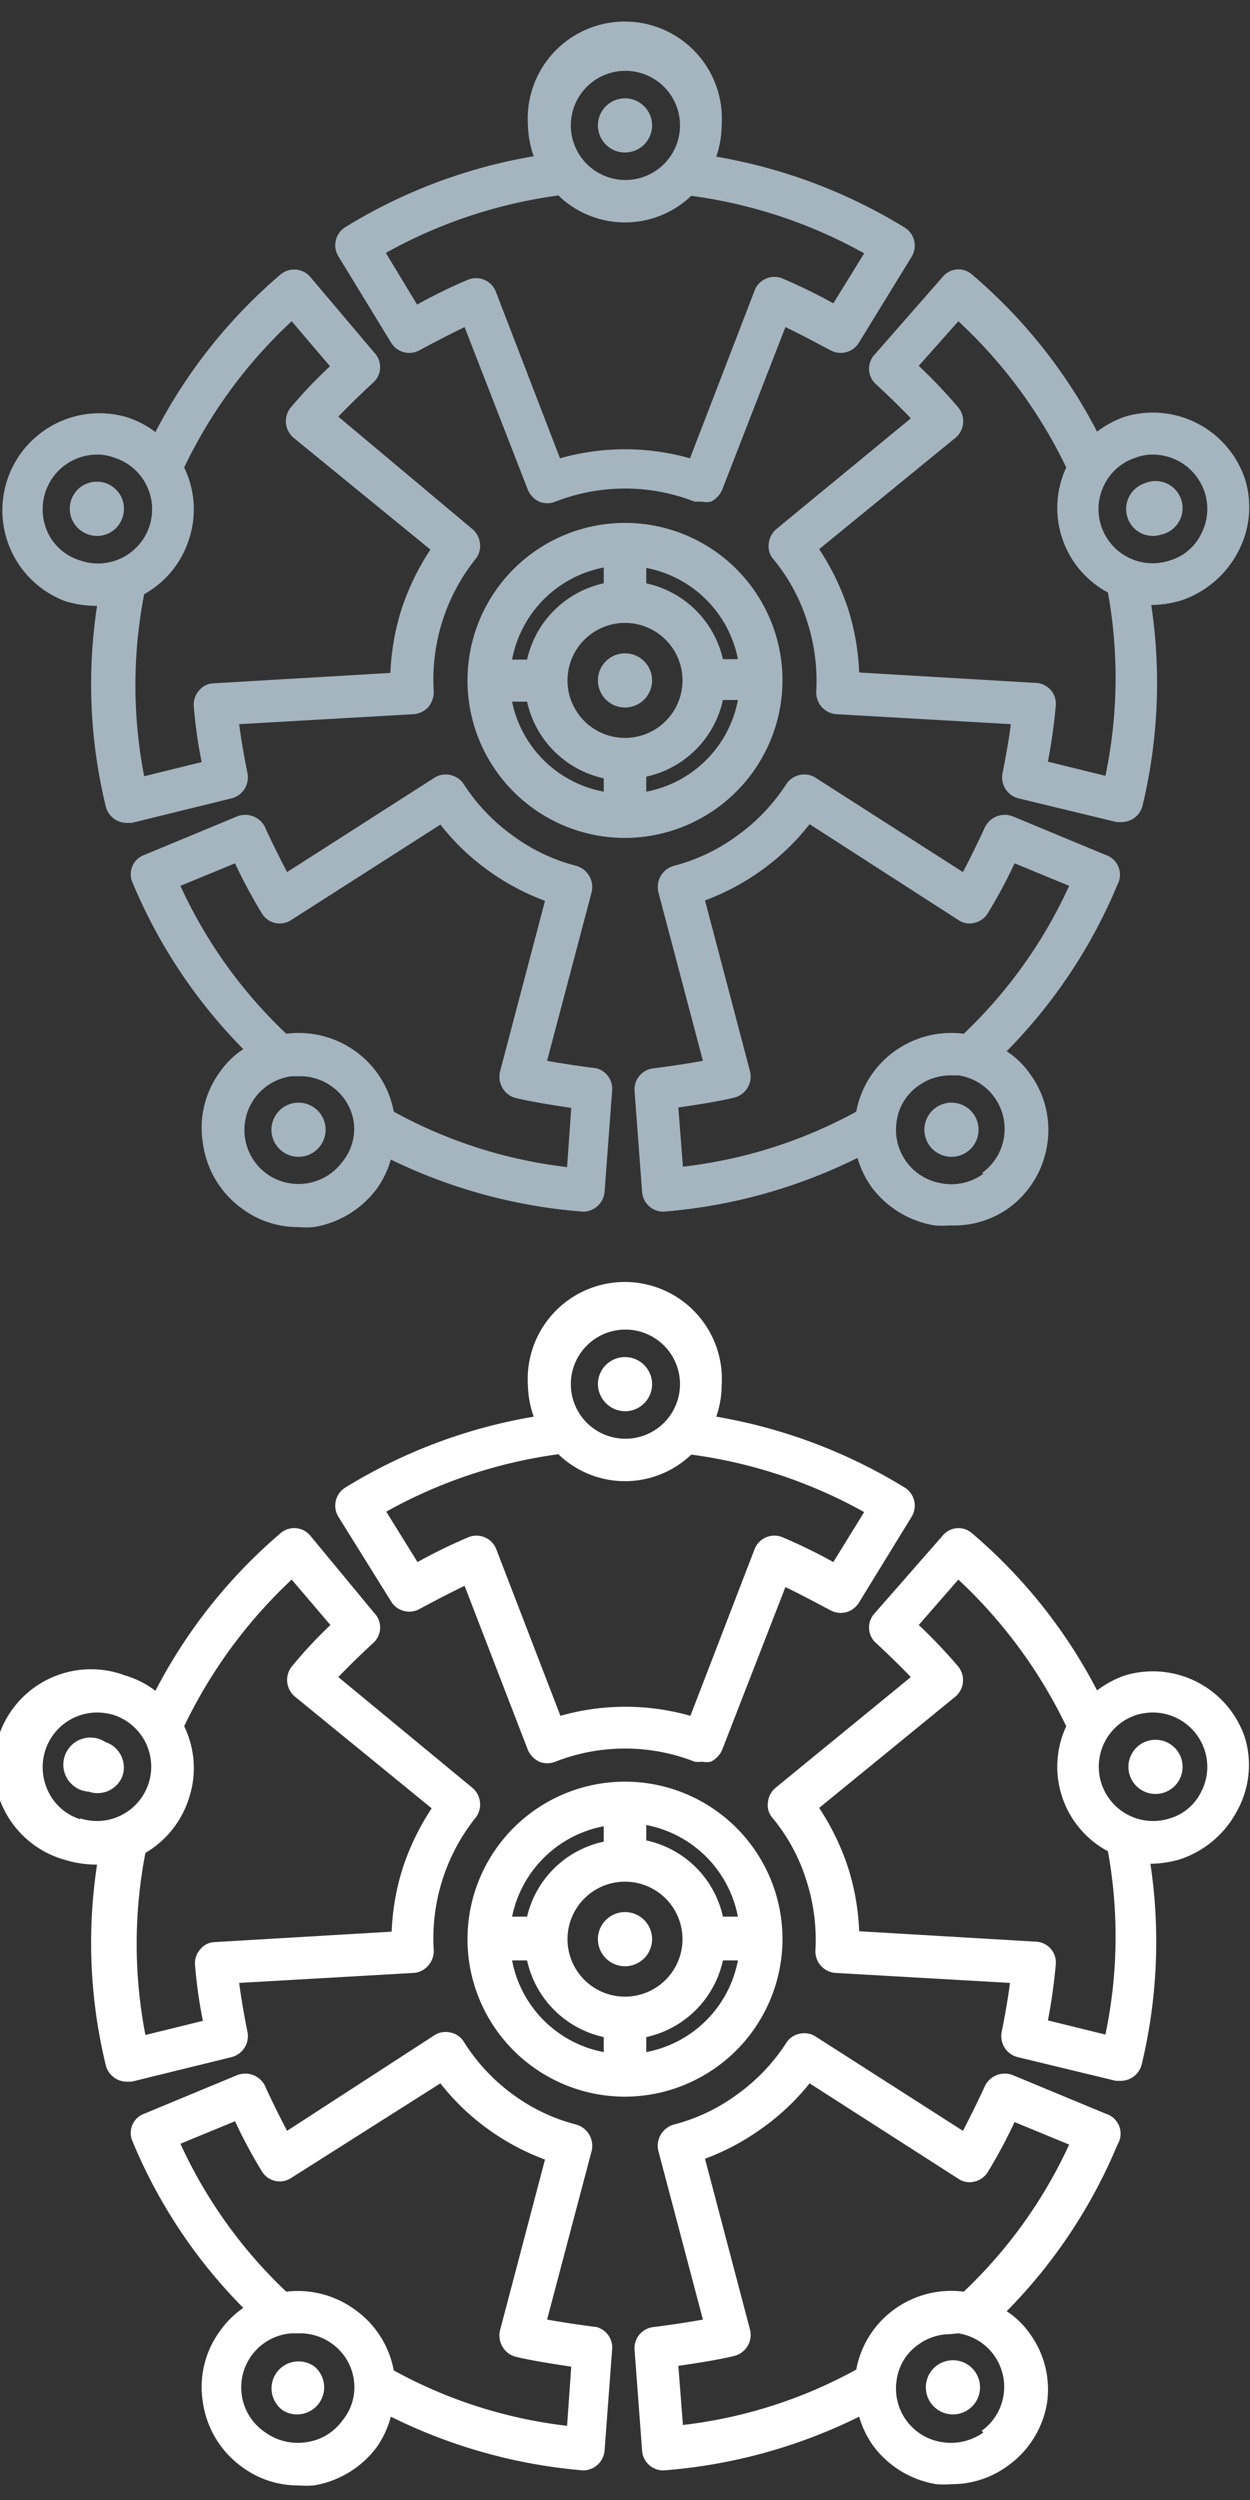 <svg id="圖層_1" data-name="圖層 1" xmlns="http://www.w3.org/2000/svg" viewBox="0 0 30 60"><rect x="0" y="0" width="30" height="60" fill="#333333" stroke="none"/><defs><style>.cls-1{fill:#a5b5bf;}.cls-2{fill:#fff;}</style></defs><title>工作區域 1 複本 2</title><path class="cls-1" d="M18.78,16.33A3.78,3.78,0,1,0,15,20.11,3.79,3.79,0,0,0,18.78,16.33Zm-1.07-.51h-.36A2.41,2.41,0,0,0,15.51,14v-.37A2.77,2.77,0,0,1,17.71,15.82ZM15,17.71a1.38,1.38,0,1,1,1.38-1.38A1.38,1.38,0,0,1,15,17.71Zm-.51-4.09V14a2.41,2.41,0,0,0-1.84,1.83h-.36A2.77,2.77,0,0,1,14.49,13.62Zm-2.2,3.22h.36a2.41,2.41,0,0,0,1.84,1.84V19A2.76,2.76,0,0,1,12.29,16.84ZM15.51,19v-.36a2.41,2.41,0,0,0,1.84-1.84h.36A2.76,2.76,0,0,1,15.51,19Z"/><path class="cls-1" d="M15,15.68a.65.65,0,1,0,.65.65A.65.65,0,0,0,15,15.68Z"/><path class="cls-1" d="M9.39,8.23a.51.51,0,0,0,.69.17s.57-.31,1.07-.55l1.52,3.91a.57.57,0,0,0,.27.28.52.52,0,0,0,.39,0,4.58,4.58,0,0,1,3.34,0l.18,0a.52.52,0,0,0,.21,0,.57.57,0,0,0,.27-.28l1.52-3.91c.5.24,1.06.55,1.07.55a.51.51,0,0,0,.69-.17l1.27-2.07a.51.51,0,0,0-.17-.7,12.72,12.72,0,0,0-4.52-1.7A2.36,2.36,0,0,0,17.32,3a2.33,2.33,0,1,0-4.65,0,2.37,2.37,0,0,0,.14.75,12.65,12.65,0,0,0-4.52,1.7.51.51,0,0,0-.17.7ZM15,1.7A1.31,1.31,0,1,1,13.7,3,1.31,1.31,0,0,1,15,1.7Zm-1.59,3a2.3,2.3,0,0,0,3.18,0,11.69,11.69,0,0,1,4.15,1.38L20,7.28a12.61,12.61,0,0,0-1.23-.6A.51.51,0,0,0,18.1,7l-1.54,4a5.7,5.7,0,0,0-3.12,0L11.9,7a.51.51,0,0,0-.66-.29,12.61,12.61,0,0,0-1.23.6L9.26,6.07A11.69,11.69,0,0,1,13.41,4.69Z"/><path class="cls-1" d="M15,3.66A.65.65,0,1,0,14.35,3,.65.65,0,0,0,15,3.66Z"/><path class="cls-1" d="M5.56,19.16a.52.52,0,0,0,.38-.6s-.13-.63-.2-1.18l4.19-.24a.53.53,0,0,0,.35-.17.58.58,0,0,0,.13-.37,4.64,4.64,0,0,1,1-3.18.5.5,0,0,0,.11-.37.52.52,0,0,0-.18-.35L8.12,10c.38-.4.85-.83.86-.84a.5.5,0,0,0,0-.7L7.45,6.65a.51.51,0,0,0-.72-.06,12.54,12.54,0,0,0-3,3.78A2.23,2.23,0,0,0,3,10a2.33,2.33,0,0,0-1.43,4.43,2.56,2.56,0,0,0,.71.11h.05a12.43,12.43,0,0,0,.21,4.82.52.52,0,0,0,.5.39l.12,0ZM1.92,13.45a1.27,1.27,0,0,1-.76-.64,1.33,1.33,0,0,1-.07-1,1.31,1.31,0,0,1,1.24-.9,1.12,1.12,0,0,1,.4.07h0a1.3,1.3,0,1,1-.81,2.47Zm2.62-.52a2.29,2.29,0,0,0-.12-1.71A11.64,11.64,0,0,1,7,7.71l.92,1.08a11,11,0,0,0-.95,1,.52.52,0,0,0,.08.72l3.28,2.68a6,6,0,0,0-.69,1.42,5.79,5.79,0,0,0-.27,1.54l-4.24.25a.46.46,0,0,0-.35.17.5.5,0,0,0-.13.37,11.22,11.22,0,0,0,.19,1.35l-1.38.34a11.47,11.47,0,0,1,0-4.37A2.3,2.3,0,0,0,4.54,12.93Z"/><path class="cls-1" d="M2.94,12.42a.65.65,0,1,0-.81.41A.64.64,0,0,0,2.94,12.42Z"/><path class="cls-1" d="M14.32,25.64s-.64-.08-1.19-.18l1.07-4.05a.53.53,0,0,0-.37-.63,4.41,4.41,0,0,1-1.53-.73,4.56,4.56,0,0,1-1.17-1.23.52.52,0,0,0-.32-.22.5.5,0,0,0-.39.07L6.89,20.93c-.26-.49-.53-1.07-.53-1.08a.53.53,0,0,0-.66-.26l-2.24.93a.49.49,0,0,0-.28.66,12.56,12.56,0,0,0,2.66,4,2,2,0,0,0-.55.53,2.27,2.27,0,0,0-.42,1.73A2.31,2.31,0,0,0,5.8,29a2.24,2.24,0,0,0,1.36.45,2.31,2.31,0,0,0,.37,0,2.36,2.36,0,0,0,1.52-.93,2.31,2.31,0,0,0,.33-.69A12.75,12.75,0,0,0,14,29.08h0a.52.52,0,0,0,.51-.48l.18-2.41A.51.51,0,0,0,14.32,25.64Zm-6.1,2.24a1.31,1.31,0,0,1-1.82.29A1.3,1.3,0,0,1,7,25.83l.21,0a1.3,1.3,0,0,1,.76.25,1.28,1.28,0,0,1,.52.85A1.25,1.25,0,0,1,8.22,27.88Zm5.39.13a11.34,11.34,0,0,1-4.16-1.33,2.3,2.3,0,0,0-.92-1.45,2.33,2.33,0,0,0-1.66-.42,11.44,11.44,0,0,1-2.54-3.55l1.31-.54a12.56,12.56,0,0,0,.65,1.21.5.5,0,0,0,.7.15l3.58-2.29a5.57,5.57,0,0,0,1.13,1.09,5.75,5.75,0,0,0,1.38.74L12,25.72a.53.53,0,0,0,.06.39.5.5,0,0,0,.31.24c.36.09.94.18,1.34.24Z"/><path class="cls-1" d="M6.64,26.73a.65.65,0,1,0,.91-.14A.65.65,0,0,0,6.64,26.73Z"/><path class="cls-1" d="M26.54,20.52l-2.24-.93a.53.53,0,0,0-.66.26s-.27.59-.53,1.08l-3.53-2.26a.5.5,0,0,0-.39-.07.52.52,0,0,0-.32.22,4.56,4.56,0,0,1-1.17,1.23,4.41,4.41,0,0,1-1.53.73.53.53,0,0,0-.37.63l1.07,4.05c-.55.1-1.18.18-1.19.18a.51.51,0,0,0-.45.55l.18,2.41a.51.51,0,0,0,.51.48h0a12.75,12.75,0,0,0,4.66-1.29,2.31,2.31,0,0,0,.33.69,2.36,2.36,0,0,0,1.52.93,2.31,2.31,0,0,0,.37,0A2.26,2.26,0,0,0,24.2,29a2.31,2.31,0,0,0,.93-1.51,2.27,2.27,0,0,0-.42-1.73,2,2,0,0,0-.55-.53,12.56,12.56,0,0,0,2.66-4A.5.5,0,0,0,26.54,20.52ZM23.6,28.17a1.29,1.29,0,0,1-1,.23,1.3,1.3,0,0,1-1.08-1.49,1.24,1.24,0,0,1,.52-.85,1.3,1.3,0,0,1,.76-.25l.21,0a1.3,1.3,0,0,1,.56,2.34Zm-.47-3.36a2.33,2.33,0,0,0-1.66.42,2.3,2.3,0,0,0-.92,1.45A11.34,11.34,0,0,1,16.39,28l-.11-1.42c.41-.06,1-.15,1.35-.24a.52.52,0,0,0,.37-.63l-1.08-4.1a5.75,5.75,0,0,0,1.38-.74,5.57,5.57,0,0,0,1.13-1.09L23,22.08a.47.47,0,0,0,.38.07.52.52,0,0,0,.32-.22,12.56,12.56,0,0,0,.65-1.21l1.31.54A11.44,11.44,0,0,1,23.13,24.81Z"/><path class="cls-1" d="M22.45,26.59a.65.65,0,1,0,.91.14A.65.65,0,0,0,22.45,26.59Z"/><path class="cls-1" d="M29.88,11.5A2.33,2.33,0,0,0,27,10a2.41,2.41,0,0,0-.67.36,12.51,12.51,0,0,0-3-3.77.49.49,0,0,0-.71.06L21,8.5a.5.5,0,0,0,0,.7s.48.44.86.84L18.63,12.7a.52.52,0,0,0-.18.35.46.46,0,0,0,.11.37,4.41,4.41,0,0,1,.81,1.49,4.63,4.63,0,0,1,.22,1.69.52.52,0,0,0,.48.54l4.19.24c-.07.55-.2,1.18-.2,1.18a.52.52,0,0,0,.38.6l2.36.57.12,0a.52.52,0,0,0,.5-.39,12.62,12.62,0,0,0,.21-4.82h0a2.57,2.57,0,0,0,.72-.11,2.4,2.4,0,0,0,1.36-1.16A2.27,2.27,0,0,0,29.88,11.5Zm-3.35,7.12-1.38-.34a13.45,13.45,0,0,0,.19-1.36.5.5,0,0,0-.48-.53l-4.24-.25a5.79,5.79,0,0,0-.27-1.54,6,6,0,0,0-.69-1.42l3.28-2.68A.52.52,0,0,0,23,9.78a12.58,12.58,0,0,0-.95-1L23,7.71a11.64,11.64,0,0,1,2.59,3.51,2.3,2.3,0,0,0,1,3A11.47,11.47,0,0,1,26.53,18.62Zm2.3-5.81a1.22,1.22,0,0,1-.75.64,1.3,1.3,0,0,1-1.57-1.83,1.27,1.27,0,0,1,.76-.64,1.12,1.12,0,0,1,.4-.07,1.31,1.31,0,0,1,1.24.9A1.29,1.29,0,0,1,28.83,12.81Z"/><path class="cls-1" d="M27.47,11.6a.65.65,0,0,0-.41.82.64.64,0,0,0,.81.41.65.65,0,1,0-.4-1.23Z"/><path class="cls-2" d="M18.78,46.54A3.78,3.78,0,1,0,15,50.32,3.79,3.79,0,0,0,18.78,46.54ZM17.71,46h-.36a2.4,2.4,0,0,0-1.84-1.83v-.37A2.77,2.77,0,0,1,17.71,46ZM15,47.92a1.38,1.38,0,1,1,1.38-1.38A1.38,1.38,0,0,1,15,47.92Zm-.51-4.09v.37A2.4,2.4,0,0,0,12.65,46h-.36A2.77,2.77,0,0,1,14.49,43.83Zm-2.2,3.22h.36a2.41,2.41,0,0,0,1.84,1.84v.36A2.76,2.76,0,0,1,12.29,47.05Zm3.22,2.2v-.36a2.41,2.41,0,0,0,1.84-1.84h.36A2.76,2.76,0,0,1,15.51,49.25Z"/><path class="cls-2" d="M15,45.89a.65.65,0,1,0,.65.65A.65.65,0,0,0,15,45.89Z"/><path class="cls-2" d="M9.39,38.44a.51.51,0,0,0,.69.17s.57-.31,1.07-.55L12.67,42a.57.57,0,0,0,.27.28.52.52,0,0,0,.39,0,4.58,4.58,0,0,1,3.34,0,.57.57,0,0,0,.18,0,.52.52,0,0,0,.21,0,.57.57,0,0,0,.27-.28l1.52-3.91c.5.24,1.06.55,1.07.55a.51.51,0,0,0,.69-.17l1.27-2.07a.51.51,0,0,0-.17-.7A12.72,12.72,0,0,0,17.19,34a2.36,2.36,0,0,0,.13-.75,2.33,2.33,0,1,0-4.65,0,2.37,2.37,0,0,0,.14.75,12.65,12.65,0,0,0-4.52,1.7.51.51,0,0,0-.17.7ZM15,31.91a1.31,1.31,0,1,1-1.3,1.31A1.31,1.31,0,0,1,15,31.91Zm-1.59,3a2.3,2.3,0,0,0,3.18,0,11.69,11.69,0,0,1,4.15,1.38L20,37.49a12.61,12.61,0,0,0-1.23-.6.51.51,0,0,0-.66.29l-1.54,4a5.7,5.7,0,0,0-3.12,0l-1.54-4a.51.51,0,0,0-.66-.29,12.61,12.61,0,0,0-1.23.6l-.75-1.21A11.69,11.69,0,0,1,13.41,34.9Z"/><path class="cls-2" d="M15,33.87a.65.65,0,1,0-.65-.65A.66.66,0,0,0,15,33.87Z"/><path class="cls-2" d="M5.56,49.37a.52.52,0,0,0,.38-.6s-.13-.63-.2-1.18l4.19-.24a.5.5,0,0,0,.35-.18.53.53,0,0,0,.13-.36,4.64,4.64,0,0,1,1-3.18.5.5,0,0,0,.11-.37.52.52,0,0,0-.18-.35L8.12,40.25c.38-.4.85-.83.86-.84a.5.5,0,0,0,0-.7L7.45,36.86a.5.5,0,0,0-.72-.06,12.54,12.54,0,0,0-3,3.78A2.23,2.23,0,0,0,3,40.21a2.33,2.33,0,1,0-1.43,4.43,2.56,2.56,0,0,0,.71.11h.05a12.43,12.43,0,0,0,.21,4.82.52.52,0,0,0,.5.39l.12,0ZM1.92,43.66A1.27,1.27,0,0,1,1.16,43a1.33,1.33,0,0,1-.07-1,1.31,1.31,0,0,1,1.24-.9,1.39,1.39,0,0,1,.4.06h0a1.3,1.3,0,1,1-.81,2.48Zm2.62-.52a2.29,2.29,0,0,0-.12-1.71A11.8,11.8,0,0,1,7,37.91L7.93,39A11,11,0,0,0,7,40a.52.52,0,0,0,.08.72l3.28,2.68a6,6,0,0,0-.69,1.42,5.79,5.79,0,0,0-.27,1.54l-4.24.25a.46.46,0,0,0-.35.17.5.5,0,0,0-.13.37,11.22,11.22,0,0,0,.19,1.35l-1.38.34a11.47,11.47,0,0,1,0-4.37A2.34,2.34,0,0,0,4.54,43.14Z"/><path class="cls-2" d="M2.94,42.62a.64.64,0,0,0-.41-.81A.65.65,0,1,0,2.13,43,.64.64,0,0,0,2.94,42.62Z"/><path class="cls-2" d="M14.32,55.85s-.64-.08-1.19-.18l1.07-4.05a.53.53,0,0,0-.37-.63,4.41,4.41,0,0,1-1.53-.73A4.56,4.56,0,0,1,11.13,49a.49.49,0,0,0-.32-.22.5.5,0,0,0-.39.07L6.89,51.14c-.26-.49-.53-1.07-.53-1.08a.53.53,0,0,0-.66-.26l-2.24.93a.49.49,0,0,0-.28.66,12.41,12.41,0,0,0,2.66,4,2.17,2.17,0,0,0-.55.54,2.27,2.27,0,0,0-.42,1.73A2.31,2.31,0,0,0,5.8,59.2a2.24,2.24,0,0,0,1.36.45,2.31,2.31,0,0,0,.37,0,2.36,2.36,0,0,0,1.52-.93A2.31,2.31,0,0,0,9.38,58,12.75,12.75,0,0,0,14,59.29h0a.52.52,0,0,0,.51-.48l.18-2.41A.51.51,0,0,0,14.32,55.85Zm-6.1,2.24a1.28,1.28,0,0,1-.85.52,1.34,1.34,0,0,1-1-.23A1.3,1.3,0,0,1,7,56l.21,0a1.3,1.3,0,0,1,.76.25,1.28,1.28,0,0,1,.52.85A1.25,1.25,0,0,1,8.22,58.09Zm5.39.13a11.34,11.34,0,0,1-4.16-1.33,2.3,2.3,0,0,0-.92-1.45A2.33,2.33,0,0,0,6.87,55a11.44,11.44,0,0,1-2.54-3.55l1.31-.54a12.56,12.56,0,0,0,.65,1.21.5.5,0,0,0,.7.15L10.57,50a5.57,5.57,0,0,0,1.13,1.09,5.75,5.75,0,0,0,1.38.74L12,55.93a.53.53,0,0,0,.06.39.5.5,0,0,0,.31.24c.36.09.94.18,1.34.24Z"/><path class="cls-2" d="M6.64,56.94a.65.65,0,0,0,.15.91.65.65,0,0,0,.76-1.05A.65.65,0,0,0,6.64,56.94Z"/><path class="cls-2" d="M26.54,50.73,24.3,49.8a.53.53,0,0,0-.66.26s-.27.59-.53,1.08l-3.53-2.26a.5.5,0,0,0-.39-.07.49.49,0,0,0-.32.22,4.56,4.56,0,0,1-1.17,1.23,4.41,4.41,0,0,1-1.53.73.53.53,0,0,0-.31.24.52.52,0,0,0-.06.39l1.07,4.05c-.55.1-1.18.18-1.19.18a.51.51,0,0,0-.45.55l.18,2.41a.51.51,0,0,0,.51.48h0A12.75,12.75,0,0,0,20.62,58a2.31,2.31,0,0,0,.33.69,2.36,2.36,0,0,0,1.52.93,2.31,2.31,0,0,0,.37,0,2.26,2.26,0,0,0,1.36-.45,2.31,2.31,0,0,0,.93-1.51A2.27,2.27,0,0,0,24.71,56a2,2,0,0,0-.55-.53,12.56,12.56,0,0,0,2.66-4A.5.5,0,0,0,26.54,50.73ZM23.6,58.38a1.34,1.34,0,0,1-1,.23,1.3,1.3,0,0,1-1.08-1.49,1.24,1.24,0,0,1,.52-.85,1.3,1.3,0,0,1,.76-.25L23,56a1.3,1.3,0,0,1,.56,2.34ZM23.13,55a2.33,2.33,0,0,0-1.66.42,2.3,2.3,0,0,0-.92,1.45,11.34,11.34,0,0,1-4.16,1.33l-.11-1.42c.41-.06,1-.15,1.35-.24a.52.52,0,0,0,.37-.63l-1.08-4.1a5.75,5.75,0,0,0,1.38-.74A5.57,5.57,0,0,0,19.43,50L23,52.29a.47.47,0,0,0,.38.07.52.52,0,0,0,.32-.22,12.56,12.56,0,0,0,.65-1.21l1.31.54A11.44,11.44,0,0,1,23.13,55Z"/><path class="cls-2" d="M22.45,56.8a.65.65,0,0,0,.76,1.05.65.65,0,1,0-.76-1.05Z"/><path class="cls-2" d="M29.88,41.71A2.33,2.33,0,0,0,27,40.21a2.41,2.41,0,0,0-.67.36,12.51,12.51,0,0,0-3-3.77.49.49,0,0,0-.71.06L21,38.71a.5.5,0,0,0,0,.7s.48.44.86.84l-3.25,2.66a.52.52,0,0,0-.18.35.46.46,0,0,0,.11.37,4.41,4.41,0,0,1,.81,1.49,4.63,4.63,0,0,1,.22,1.69.52.52,0,0,0,.48.54l4.19.24c-.07.55-.2,1.18-.2,1.18a.52.52,0,0,0,.38.6l2.36.57.12,0a.52.52,0,0,0,.5-.39,12.62,12.62,0,0,0,.21-4.82h0a2.57,2.57,0,0,0,.72-.11,2.4,2.4,0,0,0,1.36-1.16A2.27,2.27,0,0,0,29.88,41.71Zm-3.35,7.12-1.38-.34a13.45,13.45,0,0,0,.19-1.36.5.5,0,0,0-.48-.53l-4.24-.25a5.79,5.79,0,0,0-.27-1.54,6,6,0,0,0-.69-1.42l3.28-2.68A.52.52,0,0,0,23,40a12.58,12.58,0,0,0-.95-1L23,37.91a11.8,11.8,0,0,1,2.59,3.52,2.3,2.3,0,0,0,1,3A11.47,11.47,0,0,1,26.53,48.83ZM28.83,43a1.22,1.22,0,0,1-.75.64,1.3,1.3,0,1,1-.81-2.48,1.39,1.39,0,0,1,.4-.06,1.31,1.31,0,0,1,1.24.9A1.29,1.29,0,0,1,28.83,43Z"/><path class="cls-2" d="M27.47,41.81a.65.65,0,0,0,.4,1.23.65.65,0,1,0-.4-1.23Z"/></svg>
